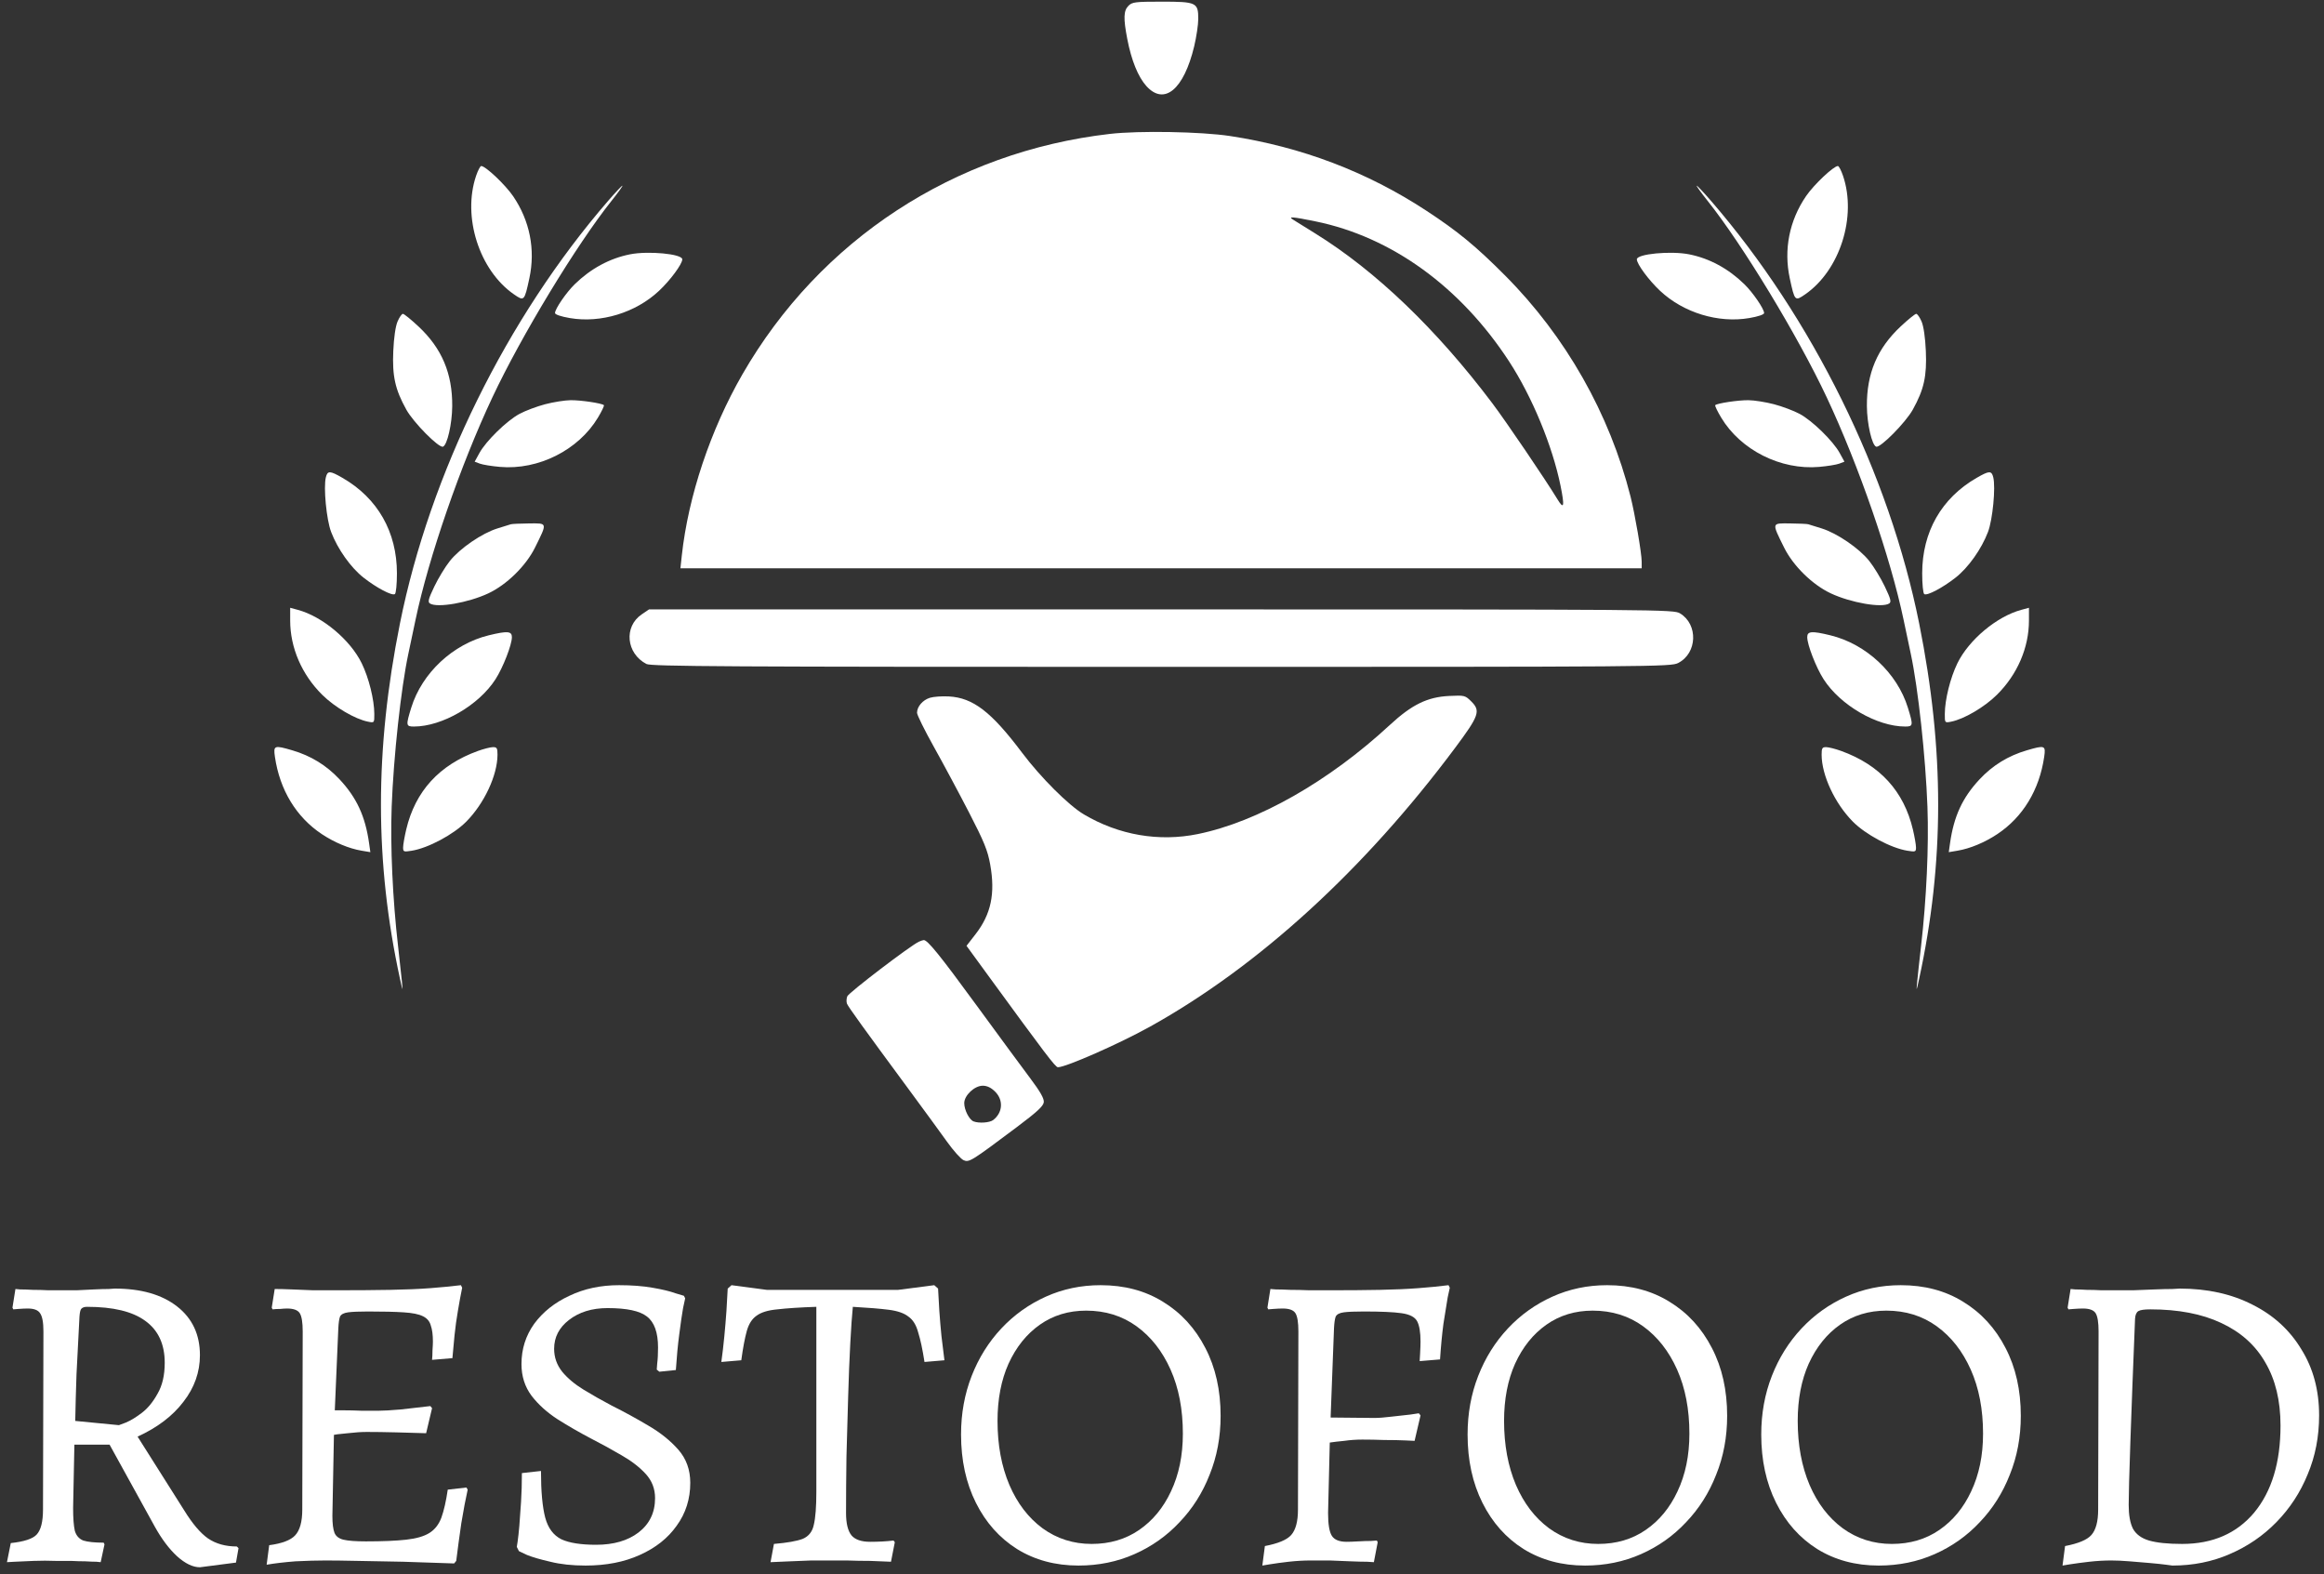 <?xml version="1.0" encoding="UTF-8"?> <svg xmlns="http://www.w3.org/2000/svg" width="313" height="212" viewBox="0 0 313 212" fill="none"><rect x="0" y="0" width="313" height="212" fill="#333333" stroke="none"/> <path d="M26.927 211.056C25.974 211.056 24.946 210.561 23.842 209.571C22.776 208.581 21.786 207.267 20.872 205.629L14.76 194.548H10.019L9.847 203.059C9.847 204.43 9.924 205.458 10.076 206.143C10.266 206.791 10.647 207.229 11.218 207.457C11.828 207.648 12.742 207.743 13.96 207.743L14.074 207.971L13.56 210.37C13.56 210.37 13.37 210.351 12.989 210.313C12.608 210.313 12.113 210.294 11.504 210.256C10.933 210.256 10.285 210.237 9.562 210.199C8.876 210.199 8.191 210.199 7.505 210.199C6.553 210.161 5.563 210.161 4.535 210.199C3.545 210.237 2.688 210.275 1.965 210.313C1.279 210.351 0.937 210.37 0.937 210.37L1.451 207.8C3.24 207.609 4.402 207.229 4.935 206.657C5.506 206.048 5.792 204.925 5.792 203.287L5.849 179.297C5.849 178.078 5.697 177.259 5.392 176.84C5.125 176.421 4.573 176.212 3.735 176.212C3.393 176.212 2.974 176.231 2.479 176.269C2.022 176.307 1.793 176.326 1.793 176.326L1.679 176.098L2.079 173.584C2.079 173.584 2.288 173.603 2.707 173.642C3.164 173.642 3.735 173.661 4.421 173.699C5.106 173.699 5.811 173.718 6.534 173.756C7.258 173.756 7.886 173.756 8.419 173.756C8.914 173.756 9.543 173.756 10.304 173.756C11.104 173.718 11.885 173.68 12.646 173.642C13.446 173.603 14.112 173.584 14.646 173.584C15.179 173.546 15.445 173.527 15.445 173.527C18.987 173.527 21.786 174.327 23.842 175.926C25.898 177.526 26.927 179.715 26.927 182.495C26.927 184.78 26.184 186.875 24.699 188.779C23.252 190.683 21.195 192.244 18.53 193.463L24.813 203.402C25.917 205.191 26.984 206.448 28.012 207.172C29.078 207.895 30.373 208.257 31.896 208.257L32.124 208.485L31.782 210.427L26.927 211.056ZM16.016 191.92C16.016 191.92 16.321 191.806 16.93 191.578C17.578 191.311 18.301 190.873 19.101 190.264C19.901 189.654 20.605 188.798 21.214 187.693C21.862 186.589 22.186 185.199 22.186 183.523C22.186 181.01 21.31 179.125 19.558 177.869C17.844 176.612 15.236 175.984 11.732 175.984C11.352 175.984 11.085 176.079 10.933 176.269C10.818 176.421 10.742 176.764 10.704 177.297C10.552 180.306 10.419 182.895 10.304 185.066C10.228 187.236 10.171 189.331 10.133 191.349L16.016 191.92Z" fill="white"></path> <path d="M35.913 210.713L36.256 208.085C37.97 207.857 39.131 207.419 39.74 206.772C40.388 206.086 40.711 204.925 40.711 203.287L40.769 179.297C40.769 178.078 40.635 177.259 40.369 176.84C40.102 176.421 39.531 176.212 38.655 176.212C38.426 176.212 38.122 176.231 37.741 176.269C37.36 176.269 37.018 176.288 36.713 176.326L36.599 176.098L36.998 173.584C37.646 173.584 38.426 173.603 39.34 173.642C40.254 173.68 41.206 173.718 42.197 173.756C43.187 173.756 44.101 173.756 44.938 173.756C47.985 173.756 50.536 173.737 52.593 173.699C54.687 173.661 56.477 173.584 57.962 173.47C59.447 173.356 60.818 173.223 62.075 173.07L62.246 173.413C62.056 174.327 61.865 175.355 61.675 176.498C61.484 177.602 61.332 178.706 61.218 179.811C61.103 180.915 61.008 181.943 60.932 182.895L58.19 183.124C58.228 182.781 58.248 182.362 58.248 181.867C58.286 181.334 58.305 180.934 58.305 180.667C58.305 179.754 58.209 179.03 58.019 178.497C57.867 177.926 57.505 177.507 56.934 177.24C56.401 176.974 55.544 176.802 54.363 176.726C53.183 176.65 51.583 176.612 49.565 176.612C48.346 176.612 47.452 176.65 46.88 176.726C46.309 176.802 45.947 176.993 45.795 177.297C45.681 177.602 45.605 178.116 45.567 178.84L44.995 192.149L44.767 204.144C44.767 205.172 44.862 205.934 45.053 206.429C45.243 206.886 45.643 207.191 46.252 207.343C46.9 207.495 47.909 207.571 49.279 207.571C51.526 207.571 53.335 207.495 54.706 207.343C56.077 207.191 57.124 206.886 57.848 206.429C58.571 205.972 59.104 205.287 59.447 204.373C59.79 203.421 60.075 202.164 60.304 200.603L62.817 200.317L62.989 200.603C62.722 201.783 62.436 203.287 62.132 205.115C61.865 206.943 61.637 208.638 61.446 210.199L61.161 210.542C58.876 210.465 56.591 210.389 54.306 210.313C52.059 210.275 50.022 210.237 48.194 210.199C46.366 210.161 44.919 210.142 43.853 210.142C42.672 210.142 41.321 210.18 39.797 210.256C38.312 210.37 37.018 210.523 35.913 210.713ZM44.196 193.348L44.71 189.921C44.976 189.921 45.49 189.921 46.252 189.921C47.014 189.921 47.832 189.94 48.708 189.978C49.584 189.978 50.346 189.978 50.993 189.978C51.641 189.978 52.631 189.921 53.963 189.807C55.334 189.654 56.667 189.502 57.962 189.35L58.19 189.635L57.391 193.006C56.324 192.967 54.992 192.929 53.392 192.891C51.831 192.853 50.498 192.834 49.394 192.834C48.67 192.834 47.813 192.891 46.823 193.006C45.871 193.082 44.995 193.196 44.196 193.348Z" fill="white"></path> <path d="M78.858 210.827C77.068 210.827 75.488 210.656 74.117 210.313C72.784 210.009 71.737 209.704 70.975 209.399C70.252 209.057 69.89 208.885 69.89 208.885L69.604 208.314C69.604 208.314 69.642 208.066 69.719 207.571C69.795 207.038 69.871 206.334 69.947 205.458C70.023 204.544 70.099 203.478 70.175 202.259C70.252 201.041 70.29 199.746 70.29 198.375L72.86 198.089C72.86 200.831 73.051 202.926 73.431 204.373C73.812 205.782 74.536 206.753 75.602 207.286C76.668 207.781 78.23 208.028 80.286 208.028C82.647 208.028 84.551 207.476 85.998 206.372C87.483 205.229 88.226 203.687 88.226 201.745C88.226 200.488 87.807 199.403 86.969 198.489C86.131 197.575 85.046 196.737 83.713 195.976C82.418 195.214 81.028 194.453 79.543 193.691C78.02 192.891 76.535 192.034 75.088 191.121C73.679 190.207 72.517 189.159 71.603 187.979C70.69 186.76 70.233 185.332 70.233 183.695C70.233 181.677 70.804 179.868 71.946 178.268C73.127 176.669 74.707 175.412 76.687 174.498C78.667 173.546 80.895 173.07 83.37 173.07C85.084 173.07 86.588 173.185 87.883 173.413C89.216 173.642 90.244 173.889 90.968 174.156C91.729 174.384 92.11 174.498 92.11 174.498L92.281 174.841C92.281 174.841 92.186 175.279 91.996 176.155C91.843 177.031 91.672 178.211 91.482 179.696C91.291 181.143 91.139 182.743 91.025 184.495L88.797 184.723L88.454 184.437C88.454 184.437 88.473 184.171 88.511 183.638C88.587 183.067 88.626 182.343 88.626 181.467C88.626 179.449 88.13 178.059 87.14 177.297C86.188 176.536 84.418 176.155 81.828 176.155C79.734 176.155 78.001 176.688 76.63 177.754C75.297 178.782 74.631 180.077 74.631 181.639C74.631 182.781 74.993 183.809 75.716 184.723C76.44 185.599 77.392 186.399 78.572 187.122C79.753 187.846 81.028 188.569 82.399 189.293C84.075 190.13 85.712 191.025 87.312 191.977C88.949 192.929 90.301 194.015 91.367 195.233C92.434 196.452 92.967 197.937 92.967 199.689C92.967 201.859 92.357 203.782 91.139 205.458C89.958 207.133 88.302 208.447 86.169 209.399C84.075 210.351 81.638 210.827 78.858 210.827Z" fill="white"></path> <path d="M103.778 210.37L104.235 207.914C106.025 207.762 107.32 207.533 108.119 207.229C108.919 206.886 109.414 206.258 109.604 205.344C109.833 204.392 109.947 202.907 109.947 200.888V175.984C107.739 176.06 105.987 176.174 104.692 176.326C103.435 176.44 102.502 176.726 101.893 177.183C101.284 177.602 100.846 178.287 100.579 179.239C100.313 180.191 100.065 181.505 99.837 183.181L97.152 183.409C97.305 182.305 97.438 181.162 97.552 179.982C97.666 178.801 97.761 177.659 97.838 176.555C97.914 175.412 97.971 174.403 98.009 173.527L98.523 173.07L103.264 173.699H120.972L125.827 173.07L126.341 173.527C126.379 174.403 126.436 175.412 126.512 176.555C126.588 177.659 126.684 178.782 126.798 179.925C126.95 181.067 127.083 182.153 127.198 183.181L124.513 183.409C124.246 181.696 123.961 180.363 123.656 179.411C123.39 178.421 122.952 177.716 122.342 177.297C121.771 176.84 120.895 176.536 119.715 176.383C118.534 176.231 116.916 176.098 114.86 175.984C114.745 177.126 114.631 178.763 114.517 180.896C114.403 183.028 114.307 185.428 114.231 188.093C114.155 190.721 114.079 193.405 114.003 196.147C113.965 198.889 113.946 201.421 113.946 203.744C113.946 205.153 114.193 206.162 114.688 206.772C115.183 207.343 116.021 207.628 117.202 207.628C118.344 207.628 119.391 207.571 120.343 207.457L120.515 207.686L120 210.313C119.201 210.275 118.268 210.237 117.202 210.199C116.135 210.199 115.088 210.18 114.06 210.142C113.07 210.142 112.251 210.142 111.604 210.142C110.994 210.142 110.214 210.142 109.262 210.142C108.348 210.18 107.396 210.218 106.406 210.256C105.454 210.294 104.578 210.332 103.778 210.37Z" fill="white"></path> <path d="M145.258 210.827C142.136 210.827 139.375 210.085 136.976 208.6C134.615 207.114 132.768 205.039 131.435 202.373C130.102 199.708 129.436 196.642 129.436 193.177C129.436 190.359 129.912 187.731 130.864 185.294C131.816 182.857 133.149 180.725 134.862 178.897C136.576 177.069 138.575 175.641 140.86 174.613C143.145 173.584 145.601 173.07 148.228 173.07C151.427 173.07 154.226 173.813 156.625 175.298C159.062 176.783 160.966 178.859 162.337 181.524C163.708 184.152 164.394 187.198 164.394 190.664C164.394 193.52 163.899 196.166 162.909 198.603C161.957 201.041 160.605 203.173 158.853 205.001C157.139 206.829 155.121 208.257 152.798 209.285C150.475 210.313 147.962 210.827 145.258 210.827ZM147.029 207.914C149.466 207.914 151.599 207.286 153.426 206.029C155.254 204.772 156.682 203.04 157.711 200.831C158.777 198.584 159.31 195.995 159.31 193.063C159.31 189.788 158.758 186.913 157.653 184.437C156.549 181.962 155.026 180.02 153.084 178.611C151.142 177.202 148.876 176.498 146.286 176.498C143.925 176.498 141.85 177.126 140.06 178.383C138.27 179.639 136.861 181.391 135.833 183.638C134.843 185.846 134.348 188.417 134.348 191.349C134.348 194.586 134.881 197.461 135.947 199.974C137.014 202.45 138.499 204.392 140.403 205.801C142.345 207.21 144.554 207.914 147.029 207.914Z" fill="white"></path> <path d="M170.013 210.827L170.356 208.2C172.146 207.857 173.326 207.362 173.898 206.715C174.507 206.029 174.812 204.887 174.812 203.287L174.869 179.297C174.869 178.078 174.735 177.259 174.469 176.84C174.202 176.421 173.631 176.212 172.755 176.212C172.412 176.212 171.994 176.231 171.499 176.269C171.042 176.307 170.813 176.326 170.813 176.326L170.699 176.098L171.099 173.584C171.099 173.584 171.346 173.603 171.841 173.642C172.336 173.642 172.984 173.661 173.783 173.699C174.583 173.699 175.44 173.718 176.354 173.756C177.306 173.756 178.201 173.756 179.038 173.756C181.666 173.756 183.951 173.737 185.893 173.699C187.835 173.661 189.549 173.584 191.034 173.47C192.557 173.356 193.909 173.223 195.089 173.07L195.261 173.413C195.261 173.413 195.166 173.851 194.975 174.727C194.823 175.603 194.632 176.783 194.404 178.268C194.214 179.715 194.061 181.315 193.947 183.067L191.205 183.295C191.205 183.295 191.224 182.952 191.262 182.267C191.3 181.581 191.319 181.048 191.319 180.667C191.319 179.411 191.167 178.497 190.862 177.926C190.558 177.354 189.853 176.993 188.749 176.84C187.683 176.688 185.988 176.612 183.665 176.612C182.447 176.612 181.552 176.65 180.981 176.726C180.409 176.802 180.048 176.993 179.895 177.297C179.781 177.602 179.705 178.116 179.667 178.84L179.21 190.892L185.093 190.949C185.703 190.949 186.464 190.892 187.378 190.778C188.33 190.664 189.187 190.568 189.949 190.492C190.71 190.378 191.091 190.321 191.091 190.321L191.319 190.606L190.52 194.034C190.52 194.034 190.12 194.015 189.32 193.977C188.521 193.939 187.569 193.919 186.464 193.919C185.398 193.881 184.408 193.862 183.494 193.862C182.656 193.862 181.837 193.919 181.038 194.034C180.238 194.11 179.591 194.186 179.096 194.262L178.867 203.744C178.867 205.267 179.038 206.296 179.381 206.829C179.724 207.362 180.39 207.628 181.38 207.628C181.761 207.628 182.275 207.609 182.923 207.571C183.57 207.533 184.141 207.514 184.636 207.514C185.169 207.476 185.436 207.457 185.436 207.457L185.55 207.686L185.036 210.37C185.036 210.37 184.732 210.351 184.122 210.313C183.551 210.313 182.808 210.294 181.895 210.256C181.019 210.218 180.086 210.18 179.096 210.142C178.144 210.142 177.287 210.142 176.525 210.142C175.573 210.142 174.583 210.199 173.555 210.313C172.565 210.427 171.727 210.542 171.042 210.656C170.356 210.77 170.013 210.827 170.013 210.827Z" fill="white"></path> <path d="M213.48 210.827C210.357 210.827 207.596 210.085 205.197 208.6C202.836 207.114 200.989 205.039 199.656 202.373C198.324 199.708 197.657 196.642 197.657 193.177C197.657 190.359 198.133 187.731 199.085 185.294C200.037 182.857 201.37 180.725 203.084 178.897C204.797 177.069 206.797 175.641 209.081 174.613C211.366 173.584 213.822 173.07 216.45 173.07C219.649 173.07 222.448 173.813 224.847 175.298C227.284 176.783 229.188 178.859 230.559 181.524C231.93 184.152 232.615 187.198 232.615 190.664C232.615 193.52 232.12 196.166 231.13 198.603C230.178 201.041 228.826 203.173 227.074 205.001C225.361 206.829 223.343 208.257 221.02 209.285C218.697 210.313 216.183 210.827 213.48 210.827ZM215.25 207.914C217.688 207.914 219.82 207.286 221.648 206.029C223.476 204.772 224.904 203.04 225.932 200.831C226.998 198.584 227.531 195.995 227.531 193.063C227.531 189.788 226.979 186.913 225.875 184.437C224.771 181.962 223.247 180.02 221.305 178.611C219.363 177.202 217.097 176.498 214.508 176.498C212.147 176.498 210.071 177.126 208.282 178.383C206.492 179.639 205.083 181.391 204.055 183.638C203.065 185.846 202.57 188.417 202.57 191.349C202.57 194.586 203.103 197.461 204.169 199.974C205.235 202.45 206.72 204.392 208.624 205.801C210.566 207.21 212.775 207.914 215.25 207.914Z" fill="white"></path> <path d="M253.029 210.827C249.907 210.827 247.146 210.085 244.747 208.6C242.386 207.114 240.539 205.039 239.206 202.373C237.873 199.708 237.207 196.642 237.207 193.177C237.207 190.359 237.683 187.731 238.635 185.294C239.587 182.857 240.92 180.725 242.633 178.897C244.347 177.069 246.346 175.641 248.631 174.613C250.916 173.584 253.372 173.07 255.999 173.07C259.198 173.07 261.997 173.813 264.396 175.298C266.833 176.783 268.737 178.859 270.108 181.524C271.479 184.152 272.165 187.198 272.165 190.664C272.165 193.52 271.67 196.166 270.679 198.603C269.727 201.041 268.376 203.173 266.624 205.001C264.91 206.829 262.892 208.257 260.569 209.285C258.246 210.313 255.733 210.827 253.029 210.827ZM254.8 207.914C257.237 207.914 259.37 207.286 261.197 206.029C263.025 204.772 264.453 203.04 265.482 200.831C266.548 198.584 267.081 195.995 267.081 193.063C267.081 189.788 266.529 186.913 265.424 184.437C264.32 181.962 262.797 180.02 260.855 178.611C258.913 177.202 256.647 176.498 254.057 176.498C251.696 176.498 249.621 177.126 247.831 178.383C246.041 179.639 244.632 181.391 243.604 183.638C242.614 185.846 242.119 188.417 242.119 191.349C242.119 194.586 242.652 197.461 243.718 199.974C244.785 202.45 246.27 204.392 248.174 205.801C250.116 207.21 252.325 207.914 254.8 207.914Z" fill="white"></path> <path d="M292.579 210.827C292.579 210.827 292.293 210.789 291.722 210.713C291.151 210.637 290.427 210.561 289.551 210.485C288.675 210.408 287.761 210.332 286.809 210.256C285.896 210.18 285.077 210.142 284.353 210.142C283.401 210.142 282.411 210.199 281.383 210.313C280.393 210.427 279.536 210.542 278.813 210.656C278.127 210.77 277.784 210.827 277.784 210.827L278.127 208.2C279.917 207.857 281.097 207.362 281.669 206.715C282.278 206.029 282.583 204.887 282.583 203.287L282.64 179.297C282.64 178.078 282.506 177.259 282.24 176.84C281.973 176.421 281.402 176.212 280.526 176.212C280.183 176.212 279.765 176.231 279.27 176.269C278.813 176.307 278.584 176.326 278.584 176.326L278.47 176.098L278.87 173.584C278.87 173.584 279.079 173.603 279.498 173.642C279.917 173.642 280.431 173.661 281.04 173.699C281.688 173.699 282.354 173.718 283.039 173.756C283.725 173.756 284.334 173.756 284.867 173.756C285.515 173.756 286.314 173.756 287.266 173.756C288.257 173.718 289.228 173.68 290.18 173.642C291.132 173.603 291.931 173.584 292.579 173.584C293.226 173.546 293.55 173.527 293.55 173.527C297.282 173.527 300.557 174.251 303.375 175.698C306.192 177.107 308.382 179.106 309.943 181.696C311.543 184.247 312.342 187.217 312.342 190.606C312.342 193.463 311.828 196.109 310.8 198.546C309.81 200.983 308.401 203.135 306.573 205.001C304.783 206.829 302.689 208.257 300.29 209.285C297.929 210.313 295.359 210.827 292.579 210.827ZM289.608 176.326C288.809 176.326 288.276 176.402 288.009 176.555C287.742 176.707 287.59 177.05 287.552 177.583C287.285 184.171 287.076 189.673 286.924 194.091C286.771 198.508 286.695 201.364 286.695 202.659C286.695 204.03 286.886 205.096 287.266 205.858C287.685 206.619 288.409 207.152 289.437 207.457C290.503 207.762 291.988 207.914 293.892 207.914C298.005 207.914 301.242 206.505 303.603 203.687C305.964 200.831 307.144 196.928 307.144 191.977C307.144 188.626 306.459 185.789 305.088 183.466C303.755 181.143 301.775 179.373 299.148 178.154C296.558 176.936 293.378 176.326 289.608 176.326Z" fill="white"></path> <path fill-rule="evenodd" clip-rule="evenodd" d="M151.985 0.776C151.323 1.438 151.286 2.456 151.822 5.244C152.377 8.128 153.282 10.357 154.401 11.595C156.803 14.254 159.439 12.059 160.835 6.238C161.135 4.982 161.383 3.321 161.384 2.547C161.387 0.343 161.132 0.223 156.456 0.223C152.906 0.223 152.486 0.275 151.985 0.776ZM149.479 18.032C128.537 20.443 110.429 32.288 99.996 50.399C95.694 57.866 92.698 66.82 91.827 74.806L91.639 76.534L221.107 76.534L221.105 75.635C221.103 74.5 220.198 69.223 219.6 66.857C216.785 55.722 210.877 45.312 202.722 37.116C198.776 33.151 196.354 31.157 192.076 28.355C184.106 23.135 175.298 19.787 165.671 18.319C161.787 17.726 153.42 17.578 149.479 18.032ZM177.167 29.811C187.403 31.897 196.694 38.616 203.248 48.671C206.344 53.421 209.087 60.05 210.176 65.414C210.742 68.204 210.637 68.678 209.77 67.251C208.129 64.552 202.877 56.811 200.978 54.291C193.47 44.33 185.283 36.48 177.146 31.441C175.701 30.546 174.332 29.695 174.104 29.55C173.449 29.134 174.126 29.192 177.167 29.811ZM86.424 82.737C83.989 84.391 84.335 87.996 87.065 89.417C87.701 89.748 98.034 89.805 156.406 89.805C223.315 89.805 225.026 89.792 226.026 89.279C228.591 87.962 228.737 84.104 226.278 82.606C225.407 82.074 224.34 82.066 156.404 82.065L87.415 82.064L86.424 82.737ZM125.247 93.966C124.277 94.264 123.507 95.159 123.507 95.987C123.507 96.278 124.523 98.335 125.765 100.557C127.008 102.779 129.133 106.745 130.489 109.37C132.544 113.35 133.021 114.52 133.362 116.42C134.064 120.334 133.482 123.102 131.39 125.8L130.172 127.371L132.991 131.236C140.842 141.999 142.15 143.721 142.481 143.721C143.561 143.721 150.76 140.549 154.888 138.254C169.504 130.129 183.766 117.094 196.002 100.678C199.193 96.397 199.427 95.732 198.183 94.488C197.335 93.639 197.263 93.621 195.179 93.721C192.244 93.861 190.147 94.887 187.18 97.633C178.973 105.23 169.401 110.667 161.328 112.318C156.087 113.39 150.681 112.458 145.98 109.673C143.921 108.452 140.168 104.707 137.651 101.36C133.512 95.854 131.057 93.968 127.797 93.786C126.882 93.735 125.734 93.816 125.247 93.966ZM123.774 126.805C122.67 127.295 114.293 133.684 114.11 134.176C113.995 134.483 113.978 134.927 114.073 135.163C114.246 135.596 116.257 138.382 122.542 146.901C124.449 149.486 126.706 152.575 127.557 153.765C128.408 154.955 129.401 156.064 129.763 156.23C130.516 156.572 130.773 156.413 136.916 151.807C139.676 149.738 140.527 148.952 140.58 148.421C140.629 147.933 140.101 147.001 138.779 145.242C137.75 143.873 134.498 139.456 131.553 135.426C126.565 128.601 124.904 126.55 124.401 126.598C124.289 126.609 124.007 126.702 123.774 126.805ZM134.034 147.017C135.172 148.155 135.051 149.841 133.761 150.832C133.288 151.194 131.85 151.294 131.122 151.014C130.538 150.79 129.866 149.472 129.866 148.552C129.866 147.512 131.249 146.209 132.354 146.209C132.949 146.209 133.483 146.466 134.034 147.017Z" fill="white"></path> <path fill-rule="evenodd" clip-rule="evenodd" d="M64.126 23.661C62.244 29.185 64.541 36.396 69.214 39.634C70.598 40.593 70.628 40.562 71.295 37.478C72.13 33.612 71.355 29.703 69.099 26.407C68.038 24.857 65.391 22.357 64.811 22.357C64.679 22.357 64.371 22.944 64.126 23.661ZM81.917 27.032C68.263 42.801 57.904 63.824 53.864 83.967C50.452 100.982 50.456 116.113 53.877 131.847C54.24 133.521 54.258 133.549 54.14 132.262C54.069 131.501 53.832 129.324 53.613 127.423C52.885 121.108 52.555 113.936 52.751 108.657C53.002 101.913 54.008 92.669 54.992 88.065C55.225 86.977 55.663 84.906 55.966 83.461C57.725 75.074 62.024 62.633 66.32 53.5C70.229 45.191 77.655 32.945 82.365 27.041C83.224 25.965 83.884 25.05 83.831 25.008C83.778 24.967 82.917 25.878 81.917 27.032ZM84.841 34.251C82.102 34.797 79.563 36.171 77.407 38.275C76.26 39.393 74.749 41.6 74.749 42.155C74.749 42.356 75.554 42.629 76.753 42.834C80.924 43.547 85.618 42.112 88.758 39.165C90.288 37.729 91.891 35.557 91.891 34.921C91.891 34.193 87.315 33.757 84.841 34.251ZM53.541 43.301C53.268 43.938 53.047 45.465 52.968 47.262C52.818 50.658 53.216 52.447 54.725 55.165C55.686 56.896 59.091 60.34 59.656 60.152C60.229 59.961 60.89 57.078 60.907 54.695C60.939 50.288 59.506 46.905 56.361 43.963C55.362 43.029 54.419 42.264 54.264 42.264C54.11 42.264 53.784 42.731 53.541 43.301ZM73.419 54.437C72.308 54.728 70.754 55.312 69.967 55.735C68.254 56.654 65.459 59.384 64.57 61.005L63.93 62.172L64.623 62.435C65.004 62.58 66.225 62.778 67.337 62.875C72.504 63.326 77.898 60.615 80.525 56.249C81.04 55.392 81.403 54.633 81.333 54.562C81.074 54.303 78.228 53.877 76.854 53.892C76.076 53.9 74.531 54.146 73.419 54.437ZM43.889 64.271C43.548 65.63 43.966 69.98 44.597 71.637C45.477 73.946 47.245 76.438 48.96 77.784C50.718 79.163 52.783 80.252 53.18 80.007C53.336 79.91 53.459 78.676 53.459 77.203C53.459 71.635 50.86 67.078 46.132 64.355C44.428 63.374 44.117 63.362 43.889 64.271ZM68.804 70.599C68.652 70.648 67.844 70.899 67.007 71.157C64.929 71.797 61.944 73.839 60.585 75.548C59.965 76.327 59.023 77.877 58.49 78.995C57.694 80.662 57.59 81.069 57.909 81.271C58.893 81.894 63.062 81.171 65.757 79.911C68.247 78.745 70.841 76.2 72.065 73.722C73.737 70.334 73.77 70.463 71.242 70.488C70.053 70.5 68.956 70.55 68.804 70.599ZM39.082 83.564C39.082 87.22 40.644 90.841 43.396 93.565C45.079 95.23 47.808 96.833 49.553 97.182C50.417 97.355 50.418 97.353 50.413 96.145C50.405 94.222 49.678 91.294 48.721 89.328C47.181 86.167 43.427 83.025 40.118 82.128L39.082 81.847V83.564ZM65.841 85.55C61.022 86.718 56.832 90.623 55.391 95.29C54.648 97.693 54.669 97.839 55.751 97.839C59.546 97.839 64.49 94.972 66.738 91.468C67.754 89.884 68.943 86.829 68.943 85.799C68.943 84.993 68.337 84.944 65.841 85.55ZM37.027 101.917C37.678 106.38 39.9 110.041 43.347 112.329C45.043 113.455 47.018 114.278 48.697 114.558L49.88 114.756L49.71 113.555C49.196 109.917 48.038 107.414 45.727 104.944C43.968 103.063 41.876 101.779 39.377 101.045C36.936 100.328 36.803 100.377 37.027 101.917ZM64.38 101.123C59.152 103.014 55.927 106.547 54.708 111.716C54.482 112.675 54.295 113.751 54.293 114.107C54.289 114.713 54.361 114.741 55.464 114.562C57.668 114.204 61.083 112.38 62.803 110.641C65.226 108.191 66.995 104.401 67.004 101.64C67.007 100.746 66.922 100.605 66.385 100.614C66.043 100.619 65.141 100.849 64.38 101.123Z" fill="white"></path> <path fill-rule="evenodd" clip-rule="evenodd" d="M248.217 23.661C250.099 29.185 247.802 36.396 243.129 39.634C241.745 40.593 241.715 40.562 241.049 37.478C240.214 33.612 240.989 29.703 243.244 26.407C244.305 24.857 246.952 22.357 247.532 22.357C247.664 22.357 247.972 22.944 248.217 23.661ZM230.426 27.032C244.081 42.801 254.439 63.824 258.479 83.967C261.891 100.982 261.887 116.113 258.467 131.847C258.103 133.521 258.085 133.549 258.204 132.262C258.274 131.501 258.511 129.324 258.73 127.423C259.459 121.108 259.788 113.936 259.592 108.657C259.342 101.913 258.336 92.669 257.351 88.065C257.119 86.977 256.681 84.906 256.378 83.461C254.619 75.074 250.319 62.633 246.023 53.5C242.115 45.191 234.688 32.945 229.978 27.041C229.119 25.965 228.459 25.05 228.512 25.008C228.565 24.967 229.426 25.878 230.426 27.032ZM227.502 34.251C230.241 34.797 232.78 36.171 234.936 38.275C236.083 39.393 237.594 41.6 237.594 42.155C237.594 42.356 236.789 42.629 235.59 42.834C231.419 43.547 226.725 42.112 223.585 39.165C222.055 37.729 220.452 35.557 220.452 34.921C220.452 34.193 225.028 33.757 227.502 34.251ZM258.803 43.301C259.075 43.938 259.296 45.465 259.375 47.262C259.525 50.658 259.127 52.447 257.618 55.165C256.657 56.896 253.252 60.34 252.688 60.152C252.114 59.961 251.453 57.078 251.436 54.695C251.404 50.288 252.837 46.905 255.982 43.963C256.981 43.029 257.925 42.264 258.079 42.264C258.233 42.264 258.559 42.731 258.803 43.301ZM238.924 54.437C240.036 54.728 241.589 55.312 242.377 55.735C244.089 56.654 246.884 59.384 247.773 61.005L248.413 62.172L247.72 62.435C247.339 62.58 246.118 62.778 245.007 62.875C239.839 63.326 234.445 60.615 231.819 56.249C231.303 55.392 230.94 54.633 231.01 54.562C231.27 54.303 234.115 53.877 235.489 53.892C236.267 53.9 237.813 54.146 238.924 54.437ZM268.454 64.271C268.795 65.63 268.377 69.98 267.746 71.637C266.867 73.946 265.098 76.438 263.384 77.784C261.625 79.163 259.56 80.252 259.163 80.007C259.007 79.91 258.884 78.676 258.884 77.203C258.884 71.635 261.483 67.078 266.211 64.355C267.915 63.374 268.226 63.362 268.454 64.271ZM243.539 70.599C243.691 70.648 244.5 70.899 245.336 71.157C247.414 71.797 250.4 73.839 251.759 75.548C252.378 76.327 253.321 77.877 253.854 78.995C254.649 80.662 254.753 81.069 254.434 81.271C253.45 81.894 249.281 81.171 246.587 79.911C244.097 78.745 241.502 76.2 240.279 73.722C238.606 70.334 238.573 70.463 241.101 70.488C242.29 70.5 243.387 70.55 243.539 70.599ZM273.262 83.564C273.262 87.22 271.699 90.841 268.947 93.565C267.264 95.23 264.536 96.833 262.791 97.182C261.926 97.355 261.925 97.353 261.93 96.145C261.938 94.222 262.665 91.294 263.622 89.328C265.162 86.167 268.916 83.025 272.225 82.128L273.262 81.847V83.564ZM246.502 85.55C251.322 86.718 255.511 90.623 256.953 95.29C257.695 97.693 257.674 97.839 256.592 97.839C252.797 97.839 247.854 94.972 245.605 91.468C244.589 89.884 243.401 86.829 243.401 85.799C243.401 84.993 244.006 84.944 246.502 85.55ZM275.316 101.917C274.665 106.38 272.444 110.041 268.996 112.329C267.3 113.455 265.325 114.278 263.646 114.558L262.464 114.756L262.633 113.555C263.148 109.917 264.305 107.414 266.616 104.944C268.375 103.063 270.467 101.779 272.966 101.045C275.407 100.328 275.54 100.377 275.316 101.917ZM247.963 101.123C253.191 103.014 256.416 106.547 257.635 111.716C257.861 112.675 258.048 113.751 258.05 114.107C258.054 114.713 257.982 114.741 256.88 114.562C254.675 114.204 251.26 112.38 249.54 110.641C247.117 108.191 245.348 104.401 245.339 101.64C245.337 100.746 245.421 100.605 245.958 100.614C246.3 100.619 247.202 100.849 247.963 101.123Z" fill="white"></path> </svg> 